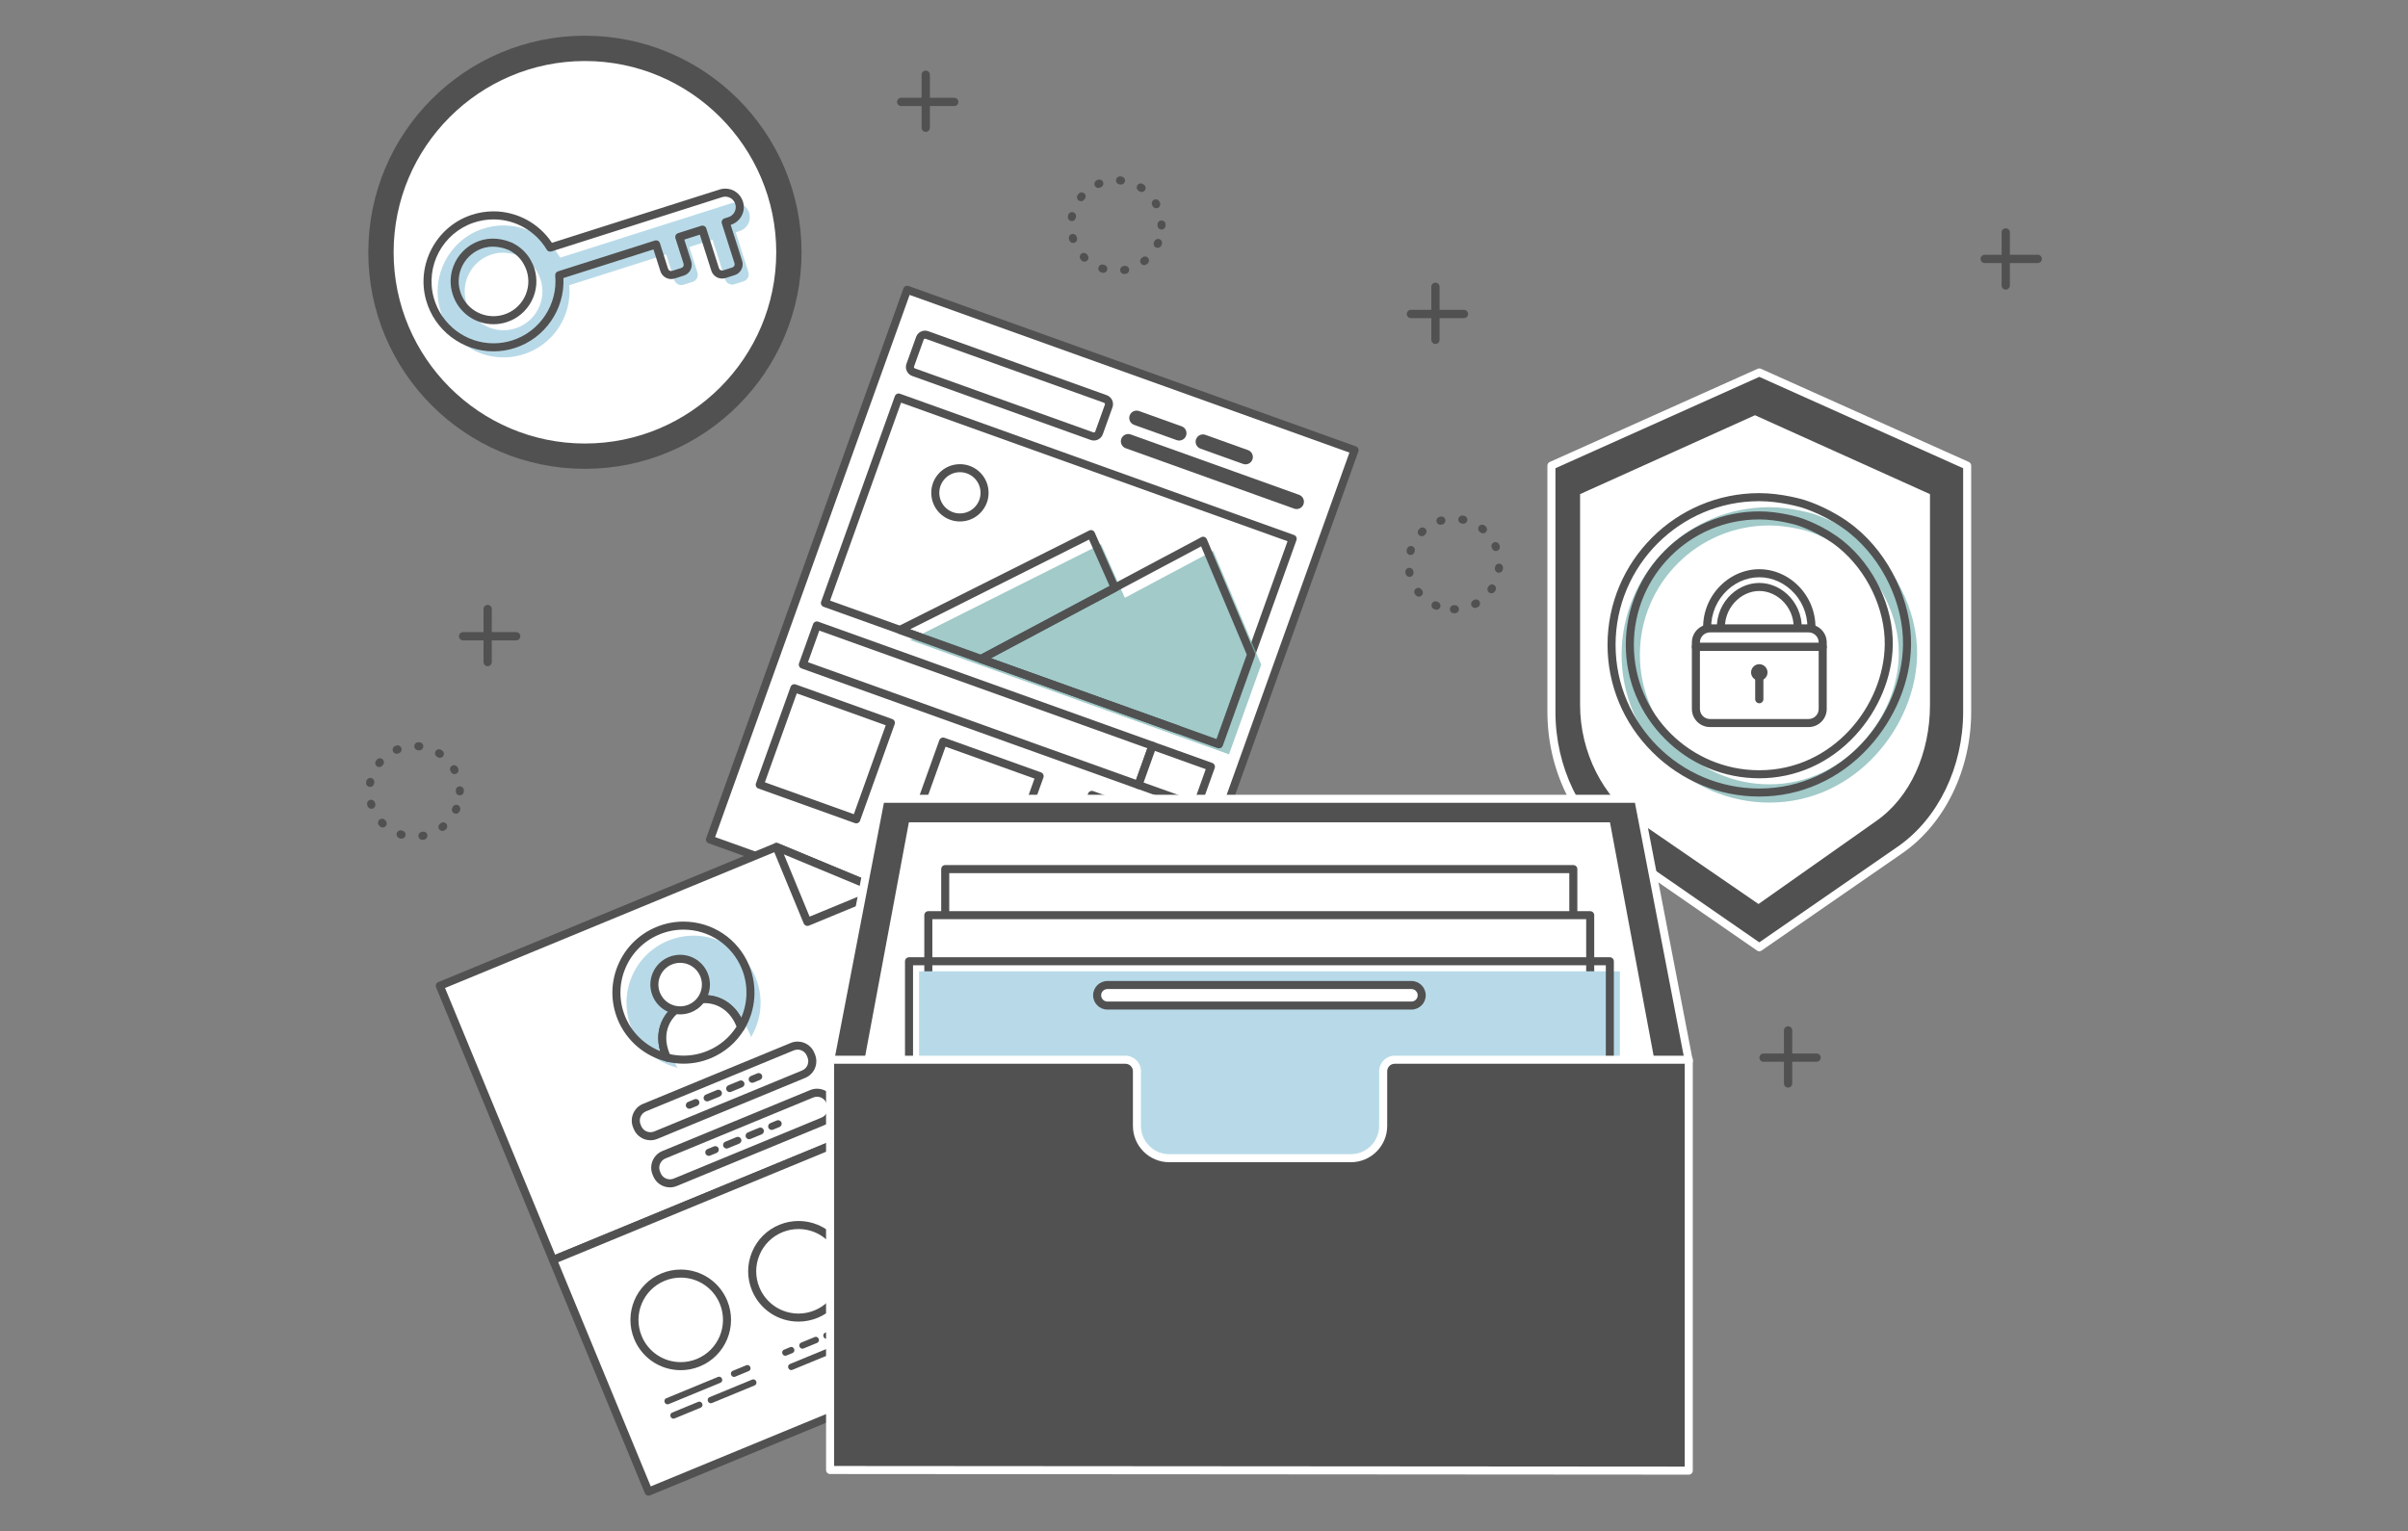 <?xml version="1.0" encoding="utf-8"?>
<!-- Generator: Adobe Illustrator 16.0.0, SVG Export Plug-In . SVG Version: 6.00 Build 0)  -->
<!DOCTYPE svg PUBLIC "-//W3C//DTD SVG 1.1//EN" "http://www.w3.org/Graphics/SVG/1.1/DTD/svg11.dtd">
<svg version="1.1" id="Capa_1" xmlns="http://www.w3.org/2000/svg" xmlns:xlink="http://www.w3.org/1999/xlink" x="0px" y="0px"
	 width="874px" height="556px" viewBox="0 0 874 556" enable-background="new 0 0 874 556" xml:space="preserve">
<rect x="0" y="0" width="874" height="556" fill="#808080" stroke="none"/>
<g>
	<g>
		<g>
			<g>
				<path fill="#515151" d="M638.282,135.348l-75.184,33.707v89.384c0,20.633,9.277,39.72,24.38,50.165l50.804,35.13l0.266,0.183
					l51.068-35.313c15.104-10.444,24.381-29.531,24.381-50.165v-89.384l-75.449-33.826L638.282,135.348z"/>
				<path fill="#FFFFFF" d="M638.548,345.376c-0.291,0-0.58-0.087-0.83-0.259l-51.068-35.313
					c-15.428-10.667-25.01-30.35-25.01-51.365v-89.384c0-0.575,0.336-1.097,0.861-1.332l75.449-33.826
					c0.38-0.17,0.814-0.171,1.194,0l75.45,33.826c0.524,0.235,0.861,0.757,0.861,1.332v89.384c0,21.015-9.583,40.698-25.01,51.365
					l-51.068,35.313C639.128,345.289,638.837,345.376,638.548,345.376z M564.558,170v88.438c0,20.072,9.102,38.833,23.752,48.964
					l50.238,34.738l50.237-34.738c14.651-10.131,23.753-28.893,23.753-48.964V170l-73.99-33.172L564.558,170z"/>
			</g>
			<g>
				<path fill="#FFFFFF" d="M637.83,149.145l-0.7,0.103l-65.63,29.212v77.464c0,17.879,8.873,34.423,21.961,43.474l44.441,30.445
					l0.438,0.159l43.644-30.604c13.089-9.051,20.516-25.595,20.516-43.474v-77.464L637.83,149.145z"/>
				<path fill="#515151" d="M638.562,331.461c-0.306,0-0.609-0.095-0.867-0.284l-0.197-0.146l-44.636-30.433
					c-13.389-9.256-22.361-26.375-22.361-44.674v-77.464c0-0.575,0.994-1.096,1.52-1.332l65.336-29.173l0.251-0.054
					c0.412-0.253,1.003-0.285,1.443-0.088l64.479,29.315c0.525,0.235-0.029,0.756-0.029,1.332v77.464
					c0,18.285-7.396,35.404-20.803,44.675l-43.773,30.604C638.674,331.375,638.851,331.461,638.562,331.461z M573.5,179.404v76.52
					c0,17.356,8.451,33.554,21.061,42.273l43.699,30.025l42.581-30.024c12.632-8.735,19.659-24.933,19.659-42.274v-76.519
					l-63.524-28.646L573.5,179.404z"/>
			</g>
			<g>
				<path opacity="0.7" fill="#7AB4B2" d="M676.049,196.184c-7.908-6.429-16.87-9.301-17.899-9.622c0,0-7.857-2.412-15.955-2.412
					c-29.613,0-53.621,24.007-53.621,53.622c0,29.407,24.201,53.622,53.621,53.622c31.748,0,53.275-28.192,53.625-53.622
					C696.05,220.974,687.044,205.123,676.049,196.184z M642.196,284.763c-25.783,0-46.992-21.221-46.992-46.991
					c0-25.952,21.039-46.992,46.992-46.992c7.094,0,13.98,2.115,13.98,2.115c0.901,0.281,8.756,2.797,15.687,8.432
					c9.636,7.833,17.527,21.724,17.323,36.445C688.882,260.058,670.017,284.763,642.196,284.763z"/>
				<g>
					<g>
						<g>
							<path fill="#FFFFFF" d="M638.55,208.124c-5.215,0-10.291,2.349-13.926,6.445c-3.76,4.236-5.533,9.872-4.864,15.462
								c0.163,1.367,1.401,2.344,2.771,2.18c1.368-0.164,2.345-1.404,2.181-2.772c-0.5-4.176,0.828-8.388,3.642-11.559
								c2.69-3.031,6.405-4.769,10.196-4.769c3.787,0,7.506,1.738,10.195,4.769c2.813,3.171,4.141,7.383,3.641,11.559
								c-0.163,1.368,0.813,2.608,2.181,2.772c0.101,0.012,0.2,0.018,0.298,0.018c1.246,0,2.322-0.931,2.475-2.198
								c0.668-5.59-1.105-11.226-4.865-15.462C648.839,210.473,643.763,208.124,638.55,208.124z"/>
							<path fill="#515151" d="M622.229,233.688c-1.997,0-3.683-1.498-3.92-3.484c-0.717-6.004,1.186-12.056,5.223-16.604
								c3.912-4.408,9.385-6.936,15.018-6.936c5.631,0,11.104,2.528,15.017,6.936c4.036,4.548,5.938,10.6,5.222,16.604
								c-0.238,1.986-1.924,3.483-3.924,3.483c-0.157,0-0.316-0.009-0.473-0.028c-2.163-0.26-3.713-2.23-3.455-4.395
								c0.45-3.76-0.746-7.557-3.283-10.417c-2.413-2.719-5.731-4.278-9.104-4.278c-3.373,0-6.691,1.56-9.104,4.279
								c-2.537,2.858-3.733,6.655-3.284,10.416c0.26,2.164-1.291,4.135-3.456,4.395
								C622.548,233.679,622.388,233.688,622.229,233.688z M638.55,209.583c-4.799,0-9.477,2.17-12.834,5.954
								c-3.482,3.924-5.125,9.144-4.508,14.32c0.068,0.562,0.578,0.975,1.15,0.904c0.566-0.068,0.973-0.584,0.904-1.149
								c-0.549-4.589,0.91-9.219,4-12.701c2.967-3.343,7.08-5.26,11.287-5.26c4.206,0,8.32,1.917,11.287,5.26
								c3.09,3.484,4.547,8.113,3.998,12.701c-0.066,0.565,0.338,1.082,0.904,1.149c0.582,0.066,1.082-0.344,1.15-0.904
								c0.619-5.176-1.023-10.395-4.508-14.32C648.024,211.753,643.347,209.583,638.55,209.583z"/>
						</g>
					</g>
				</g>
				<g>
					<g>
						<path fill="#FFFFFF" d="M656.454,228.146h-35.811c-2.82,0-5.106,2.286-5.106,5.107v1.629h46.024v-1.629
							C661.562,230.432,659.275,228.146,656.454,228.146z"/>
						<path fill="#515151" d="M661.562,236.341h-46.024c-0.806,0-1.46-0.654-1.46-1.459v-1.629c0-3.622,2.945-6.567,6.566-6.567
							h35.811c3.621,0,6.568,2.945,6.568,6.567v1.629C663.022,235.688,662.368,236.341,661.562,236.341z M616.997,233.422h43.105
							v-0.169c0-2.012-1.637-3.648-3.648-3.648h-35.811c-2.012,0-3.646,1.637-3.646,3.648V233.422z"/>
					</g>
					<g>
						<path fill="#FFFFFF" d="M615.537,257.408c0,2.821,2.286,5.107,5.106,5.107h35.811c2.821,0,5.107-2.286,5.107-5.107v-22.526
							h-46.024V257.408z"/>
						<path fill="#515151" d="M656.454,263.975h-35.811c-3.621,0-6.566-2.946-6.566-6.567v-22.526c0-0.806,0.654-1.46,1.46-1.46
							h46.024c0.807,0,1.461,0.654,1.461,1.46v22.526C663.022,261.028,660.075,263.975,656.454,263.975z M616.997,236.341v21.066
							c0,2.011,1.635,3.647,3.646,3.647h35.811c2.012,0,3.648-1.636,3.648-3.647v-21.066H616.997z"/>
					</g>
				</g>
				<g>
					<g>
						<path fill="#515151" d="M638.548,241.149c-1.645,0-2.984,1.339-2.984,2.986c0,1.645,1.34,2.984,2.984,2.984
							c1.646,0,2.986-1.34,2.986-2.984C641.534,242.488,640.194,241.149,638.548,241.149z M638.552,244.135v-0.003V244.135z"/>
					</g>
					<g>
						<path fill="#515151" d="M638.548,242.495c-0.822,0-1.49,0.666-1.49,1.49v9.862c0,0.824,0.668,1.492,1.49,1.492
							c0.825,0,1.491-0.668,1.491-1.492v-9.862C640.039,243.161,639.373,242.495,638.548,242.495z"/>
					</g>
				</g>
				<path fill="#515151" d="M638.546,289.204c-14.617,0-28.424-5.757-38.875-16.211c-10.451-10.452-16.205-24.256-16.205-38.87
					c0-30.372,24.709-55.082,55.08-55.082c8.221,0,16.053,2.376,16.383,2.477c1.691,0.527,10.503,3.472,18.393,9.885
					c12.553,10.206,20.523,26.982,20.308,42.74c-0.183,13.242-5.803,26.843-15.422,37.314
					C667.694,282.901,653.609,289.204,638.546,289.204z M638.546,181.96c-28.762,0-52.162,23.4-52.162,52.163
					s23.4,52.164,52.162,52.164c30.774,0,51.818-26.983,52.164-52.183c0.205-14.9-7.344-30.771-19.23-40.436
					c-7.632-6.205-16.435-9.056-17.413-9.361C653.995,184.285,646.317,181.96,638.546,181.96z"/>
				<path fill="#515151" d="M638.548,282.573c-12.859,0-25.004-5.064-34.197-14.259c-9.192-9.194-14.255-21.337-14.255-34.192
					c0-26.716,21.735-48.452,48.452-48.452c7.229,0,14.119,2.091,14.408,2.18c1.489,0.463,9.242,3.054,16.179,8.694
					c11.044,8.978,18.055,23.736,17.863,37.598c-0.159,11.647-5.103,23.61-13.563,32.82
					C664.188,277.03,651.8,282.573,638.548,282.573z M638.548,188.59c-25.107,0-45.533,20.426-45.533,45.533
					c0,25.106,20.426,45.533,45.533,45.533c26.861,0,45.23-23.555,45.531-45.552c0.18-13.004-6.409-26.857-16.785-35.293
					c-6.66-5.415-14.346-7.905-15.2-8.17C652.032,190.621,645.327,188.59,638.548,188.59z"/>
			</g>
		</g>
		<g>
			<circle fill="#515151" cx="212.305" cy="91.593" r="78.627"/>
			<g>
				<circle fill="#FFFFFF" cx="212.305" cy="91.593" r="70.896"/>
				<path fill="#515151" d="M212.305,163.949c-39.897,0-72.356-32.458-72.356-72.356c0-39.897,32.459-72.356,72.356-72.356
					c39.897,0,72.356,32.459,72.356,72.356C284.661,131.49,252.202,163.949,212.305,163.949z M212.305,22.156
					c-38.287,0-69.437,31.149-69.437,69.437s31.149,69.437,69.437,69.437c38.288,0,69.438-31.149,69.438-69.437
					S250.592,22.156,212.305,22.156z"/>
			</g>
			<path fill="#B8DAE8" d="M267.029,84.338l1.457-0.465c2.771-0.882,4.303-3.843,3.42-6.614c-0.881-2.771-3.843-4.303-6.614-3.421
				l-61.943,19.711c-5.642-9.494-17.343-14.145-28.298-10.42c-11.921,4.055-18.726,16.899-15.368,29.036
				c3.644,13.168,17.451,20.563,30.352,16.458c10.937-3.48,17.624-14.083,16.583-25.063l35.161-11.188l2.951,9.273
				c0.446,1.404,1.947,2.18,3.351,1.733l3.333-1.062c1.404-0.446,2.179-1.946,1.732-3.35l-2.95-9.274l8.416-2.679l4.599,14.454
				c0.448,1.404,1.948,2.179,3.351,1.733l3.333-1.061c1.404-0.447,2.179-1.947,1.733-3.351L267.029,84.338z M187.046,119.235
				c-7.419,2.36-15.348-1.74-17.709-9.16c-0.994-3.125-0.841-6.341,0.222-9.192c0.69-1.852,1.765-3.55,3.16-4.97
				c0.604-0.615,1.267-1.177,1.984-1.678c0.732-0.51,2.019-1.304,3.794-1.87c0,0,0.502-0.159,0.997-0.278
				c5.027-1.201,9.651,1.135,9.651,1.135c1.018,0.516,3.325,1.837,5.183,4.494c0,0,1.244,1.809,1.879,3.809
				C198.568,108.945,194.467,116.874,187.046,119.235z"/>
			<g>
				<path fill="#515151" d="M179.118,127.568c-11.379,0-21.45-7.675-24.491-18.663c-1.724-6.229-0.988-12.843,2.071-18.621
					c3.059-5.777,8.113-10.104,14.234-12.187c2.659-0.904,5.415-1.362,8.193-1.362c8.523,0,16.545,4.351,21.211,11.43L261.2,68.798
					c0.664-0.211,1.35-0.318,2.041-0.318c2.94,0,5.516,1.883,6.407,4.688c0.545,1.711,0.39,3.533-0.435,5.128
					s-2.222,2.774-3.935,3.319l-0.066,0.021l4.157,13.063c0.69,2.168-0.513,4.493-2.681,5.184l-3.333,1.061
					c-0.407,0.129-0.828,0.195-1.251,0.195c-1.804,0-3.384-1.155-3.933-2.875L254.014,85.2l-5.634,1.793l2.508,7.883
					c0.334,1.05,0.239,2.167-0.267,3.147c-0.507,0.979-1.364,1.702-2.415,2.036l-3.333,1.061c-0.407,0.129-0.828,0.195-1.252,0.195
					c-1.805,0-3.385-1.157-3.933-2.877l-2.508-7.882l-32.676,10.397c0.538,11.366-6.74,21.931-17.677,25.411
					C184.32,127.163,181.726,127.568,179.118,127.568z M179.125,79.655c-2.458,0-4.898,0.406-7.253,1.207
					c-11.263,3.831-17.602,15.807-14.432,27.265c2.692,9.728,11.606,16.522,21.678,16.522c2.308,0,4.604-0.358,6.825-1.065
					c10.015-3.186,16.563-13.083,15.572-23.534c-0.064-0.684,0.356-1.321,1.01-1.529l35.162-11.188
					c0.369-0.118,0.769-0.083,1.113,0.095c0.344,0.178,0.603,0.485,0.72,0.854l2.951,9.274c0.16,0.504,0.623,0.843,1.151,0.843
					c0.124,0,0.247-0.02,0.367-0.058l3.333-1.061c0.308-0.098,0.559-0.31,0.707-0.595c0.148-0.287,0.176-0.614,0.078-0.921
					l-2.951-9.274c-0.245-0.769,0.18-1.589,0.948-1.833l8.416-2.678c0.369-0.118,0.769-0.083,1.113,0.094
					c0.344,0.178,0.603,0.485,0.72,0.854l4.6,14.453c0.16,0.504,0.623,0.843,1.151,0.843c0.123,0,0.247-0.02,0.367-0.058
					l3.333-1.061c0.635-0.202,0.986-0.883,0.785-1.517l-4.599-14.452c-0.245-0.769,0.18-1.589,0.947-1.833l1.457-0.465
					c0.97-0.309,1.761-0.976,2.228-1.878c0.467-0.903,0.555-1.934,0.246-2.903c-0.505-1.587-1.962-2.653-3.625-2.653
					c-0.39,0-0.779,0.061-1.156,0.18l-61.943,19.711c-0.646,0.207-1.351-0.062-1.697-0.646
					C194.417,83.866,187.014,79.655,179.125,79.655z"/>
				<path fill="#515151" d="M179.12,117.714c-6.801,0-12.758-4.358-14.823-10.844c-1.065-3.351-0.981-6.858,0.245-10.146
					c0.76-2.039,1.965-3.935,3.486-5.483c0.67-0.683,1.407-1.306,2.19-1.852c1.279-0.891,2.687-1.585,4.186-2.063
					c0.023-0.007,0.561-0.177,1.101-0.307c1.064-0.254,2.187-0.383,3.336-0.383c4.029,0,7.18,1.568,7.312,1.635
					c1.592,0.807,3.875,2.322,5.721,4.959c0.063,0.091,1.381,2.023,2.074,4.203c1.26,3.959,0.903,8.173-1.006,11.864
					c-1.909,3.691-5.142,6.418-9.102,7.679C182.305,117.466,180.717,117.714,179.12,117.714z M178.842,89.556
					c-0.921,0-1.816,0.102-2.658,0.304c-0.434,0.104-0.89,0.248-0.894,0.249c-1.219,0.388-2.364,0.953-3.402,1.676
					c-0.635,0.442-1.233,0.948-1.777,1.503c-1.235,1.258-2.215,2.8-2.833,4.458c-0.996,2.668-1.064,5.519-0.199,8.24
					c1.678,5.269,6.517,8.81,12.042,8.81c1.296,0,2.586-0.202,3.835-0.599c3.217-1.024,5.843-3.239,7.394-6.238
					c1.551-2.999,1.841-6.422,0.817-9.638c-0.563-1.773-1.68-3.409-1.691-3.425c-1.492-2.133-3.347-3.363-4.64-4.019
					C184.814,90.866,182.15,89.556,178.842,89.556z"/>
			</g>
		</g>
		<g>
			<g>
				
					<rect x="288.42" y="128.102" transform="matrix(-0.941 -0.338 0.338 -0.941 648.317 580.983)" fill="#FFFFFF" width="172.506" height="212.04"/>
				<path fill="#515151" d="M420.072,364.497c-0.167,0-0.333-0.029-0.493-0.086L257.2,306.177c-0.759-0.273-1.153-1.109-0.881-1.867
					l71.58-199.594c0.13-0.364,0.401-0.662,0.751-0.827s0.751-0.184,1.116-0.055l162.38,58.235c0.758,0.272,1.152,1.108,0.881,1.868
					l-71.58,199.594c-0.131,0.363-0.4,0.662-0.751,0.827C420.498,364.45,420.286,364.497,420.072,364.497z M259.559,303.921
					L419.19,361.17l70.596-196.845l-159.632-57.25L259.559,303.921z"/>
			</g>
			<g>
				<path fill="#FFFFFF" d="M401.202,144.855l-64.776-23.231c-1.036-0.371-2.174,0.167-2.545,1.201l-3.5,9.761
					c-0.372,1.033,0.167,2.173,1.201,2.544l64.777,23.23c1.033,0.372,2.174-0.167,2.544-1.201l3.501-9.76
					C402.773,146.364,402.235,145.226,401.202,144.855z"/>
				<path fill="#515151" d="M397.03,159.938L397.03,159.938c-0.398,0-0.789-0.068-1.165-0.204l-64.776-23.229
					c-0.868-0.312-1.562-0.942-1.956-1.775c-0.393-0.833-0.438-1.771-0.126-2.638l3.5-9.76c0.49-1.367,1.794-2.285,3.246-2.285
					c0.396,0,0.788,0.068,1.164,0.203l64.777,23.23c1.79,0.643,2.725,2.621,2.083,4.411l-3.501,9.761
					C399.786,159.019,398.481,159.938,397.03,159.938z M335.754,122.966c-0.185,0-0.412,0.109-0.499,0.352l-3.501,9.761
					c-0.064,0.18-0.015,0.331,0.02,0.404c0.035,0.075,0.121,0.208,0.301,0.273l64.775,23.23c0.059,0.021,0.12,0.032,0.18,0.032
					c0.186,0,0.41-0.109,0.498-0.352l3.501-9.761c0.099-0.274-0.046-0.579-0.321-0.678l-64.775-23.23
					C335.875,122.977,335.815,122.966,335.754,122.966z"/>
			</g>
			<g>
				<g>
					
						<rect x="308.331" y="167.65" transform="matrix(-0.941 -0.338 0.338 -0.941 676.066 532.122)" fill="#FFFFFF" width="151.937" height="79.26"/>
					<path fill="#515151" d="M442.43,271.688c-0.167,0-0.333-0.029-0.493-0.085l-143.017-51.291
						c-0.758-0.272-1.153-1.108-0.881-1.867l26.756-74.607c0.13-0.364,0.401-0.662,0.75-0.827c0.351-0.166,0.752-0.185,1.116-0.054
						l143.018,51.291c0.364,0.13,0.662,0.4,0.827,0.75c0.165,0.351,0.185,0.752,0.054,1.116l-26.756,74.607
						c-0.131,0.364-0.4,0.662-0.751,0.827C442.856,271.641,442.644,271.688,442.43,271.688z M301.278,218.057l140.271,50.306
						l25.771-71.859l-140.27-50.306L301.278,218.057z"/>
				</g>
				<polygon opacity="0.7" fill="#7AB4B2" points="457.761,241.305 440.327,199.98 408.267,217.051 399.631,197.568 
					330.281,232.349 431.07,268.496 431.07,268.496 446.079,273.877 				"/>
				<g>
					<circle fill="#FFFFFF" cx="348.412" cy="178.927" r="8.943"/>
					<path fill="#515151" d="M348.401,189.331L348.401,189.331c-5.301,0-9.741-3.978-10.328-9.252
						c-0.308-2.762,0.479-5.478,2.215-7.648c1.735-2.169,4.211-3.534,6.973-3.841c0.386-0.042,0.776-0.064,1.161-0.064
						c5.303,0,9.741,3.978,10.328,9.253c0.309,2.761-0.479,5.478-2.215,7.648c-1.734,2.17-4.211,3.534-6.973,3.841
						C349.179,189.309,348.787,189.331,348.401,189.331z M348.423,171.443c-0.277,0-0.561,0.016-0.838,0.046
						c-1.987,0.221-3.769,1.203-5.017,2.764s-1.813,3.515-1.593,5.501c0.422,3.795,3.614,6.656,7.426,6.656l0,0
						c0.277,0,0.561-0.016,0.84-0.046c1.986-0.221,3.768-1.203,5.016-2.764s1.814-3.515,1.594-5.501
						C355.429,174.305,352.235,171.443,348.423,171.443z"/>
				</g>
				<path fill="#515151" d="M427.421,266.306c-0.163,0-0.329-0.027-0.492-0.085l-100.79-36.147
					c-0.549-0.197-0.929-0.703-0.964-1.286c-0.035-0.583,0.28-1.131,0.803-1.392l69.35-34.781c0.357-0.179,0.772-0.203,1.148-0.07
					c0.375,0.136,0.68,0.418,0.841,0.783l8.636,19.483c0.311,0.7,0.027,1.52-0.648,1.879l-45.645,24.304l68.254,24.478
					c0.76,0.273,1.154,1.108,0.882,1.867C428.581,265.935,428.021,266.306,427.421,266.306z M330.333,228.476l25.615,9.187
					l46.786-24.911l-7.466-16.842L330.333,228.476z"/>
				<path fill="#515151" d="M442.43,271.688c-0.164,0-0.33-0.028-0.493-0.086l-86.365-30.974c-0.545-0.195-0.922-0.692-0.963-1.268
					c-0.043-0.577,0.259-1.123,0.77-1.394l80.615-42.924c0.361-0.193,0.787-0.224,1.173-0.087c0.387,0.137,0.697,0.431,0.856,0.808
					l17.434,41.325c0.143,0.337,0.152,0.716,0.029,1.061l-11.682,32.572C443.59,271.317,443.028,271.688,442.43,271.688z
					 M359.659,238.994l81.89,29.369l10.996-30.663l-16.591-39.329L359.659,238.994z"/>
			</g>
			<g>
				<g>
					<path fill="#515151" d="M428.886,154.783l-15.455-5.542c-1.384-0.498-2.909,0.223-3.404,1.608
						c-0.498,1.383,0.223,2.908,1.607,3.404l15.455,5.542c1.385,0.498,2.908-0.223,3.404-1.607
						C430.989,156.805,430.271,155.279,428.886,154.783z"/>
				</g>
				<g>
					<path fill="#515151" d="M452.974,163.421l-15.456-5.542c-1.383-0.497-2.907,0.223-3.403,1.606
						c-0.497,1.384,0.223,2.91,1.607,3.406l15.453,5.542c1.385,0.497,2.908-0.223,3.406-1.607
						C455.077,165.442,454.356,163.918,452.974,163.421z"/>
				</g>
				<g>
					<path fill="#515151" d="M471.509,179.655l-61.123-21.921c-1.385-0.496-2.91,0.223-3.406,1.607
						c-0.495,1.384,0.224,2.91,1.609,3.405l61.121,21.921c1.385,0.497,2.91-0.224,3.406-1.606
						C473.612,181.676,472.893,180.152,471.509,179.655z"/>
				</g>
			</g>
			<g>
				<g>
					
						<rect x="290.14" y="248.491" transform="matrix(-0.941 -0.338 0.338 -0.941 602.432 616.842)" fill="#FFFFFF" width="129.416" height="15.103"/>
					<path fill="#515151" d="M413.208,286.453c-0.166,0-0.334-0.028-0.492-0.085l-121.819-43.688
						c-0.365-0.131-0.662-0.401-0.827-0.751c-0.166-0.35-0.185-0.751-0.054-1.116l5.099-14.218c0.272-0.759,1.108-1.152,1.867-0.881
						L418.8,269.403c0.758,0.272,1.152,1.108,0.881,1.868l-5.098,14.217c-0.131,0.363-0.4,0.662-0.752,0.826
						C413.634,286.407,413.421,286.453,413.208,286.453z M293.256,240.425l119.071,42.703l4.113-11.469l-119.07-42.703
						L293.256,240.425z"/>
				</g>
				<g>
					
						<rect x="415.096" y="274.135" transform="matrix(-0.941 -0.338 0.338 -0.941 732.597 690.765)" fill="#FFFFFF" width="22.521" height="15.104"/>
					<path fill="#515151" d="M434.407,294.058c-0.166,0-0.333-0.029-0.492-0.086l-21.199-7.604c-0.76-0.272-1.153-1.107-0.881-1.867
						l5.098-14.217c0.131-0.364,0.4-0.662,0.751-0.827c0.351-0.165,0.751-0.184,1.116-0.054l21.199,7.603
						c0.758,0.272,1.152,1.108,0.881,1.867l-5.098,14.218c-0.131,0.364-0.4,0.661-0.752,0.827
						C434.833,294.01,434.622,294.058,434.407,294.058z M415.075,284.113l18.451,6.617l4.113-11.47l-18.451-6.617L415.075,284.113z"
						/>
				</g>
			</g>
			<g>
				
					<rect x="280.94" y="255.065" transform="matrix(-0.941 -0.338 0.338 -0.941 489.12 632.414)" fill="#FFFFFF" width="37.222" height="37.222"/>
				<path fill="#515151" d="M310.788,298.937c-0.167,0-0.334-0.028-0.493-0.086l-35.037-12.564c-0.364-0.131-0.662-0.401-0.826-0.75
					c-0.166-0.352-0.186-0.752-0.055-1.117l12.566-35.035c0.271-0.758,1.107-1.151,1.866-0.881l35.035,12.564
					c0.365,0.13,0.663,0.4,0.828,0.75c0.165,0.35,0.184,0.751,0.053,1.116l-12.564,35.037c-0.131,0.364-0.401,0.662-0.751,0.827
					C311.213,298.89,311.001,298.937,310.788,298.937z M277.618,284.03l32.288,11.58l11.579-32.289l-32.287-11.579L277.618,284.03z"
					/>
			</g>
			<g>
				
					<rect x="334.933" y="274.429" transform="matrix(-0.941 -0.338 0.338 -0.941 587.396 688.232)" fill="#FFFFFF" width="37.219" height="37.221"/>
				<path fill="#515151" d="M364.776,318.3c-0.166,0-0.332-0.028-0.492-0.086l-35.035-12.565c-0.758-0.272-1.153-1.107-0.881-1.867
					l12.565-35.035c0.131-0.364,0.401-0.662,0.751-0.827s0.751-0.184,1.116-0.054l35.035,12.565c0.76,0.272,1.152,1.108,0.881,1.867
					l-12.564,35.035c-0.131,0.364-0.4,0.662-0.752,0.827C365.204,318.253,364.991,318.3,364.776,318.3z M331.608,303.394
					l32.287,11.58l11.58-32.287l-32.287-11.581L331.608,303.394z"/>
			</g>
			<g>
				
					<rect x="388.923" y="293.792" transform="matrix(-0.941 -0.338 0.338 -0.941 685.685 744.039)" fill="#FFFFFF" width="37.22" height="37.22"/>
				<path fill="#515151" d="M418.769,337.662c-0.164,0-0.33-0.027-0.493-0.085l-35.035-12.565c-0.759-0.272-1.153-1.108-0.882-1.867
					l12.566-35.034c0.271-0.76,1.107-1.152,1.866-0.882l35.035,12.564c0.759,0.272,1.153,1.108,0.882,1.866l-12.565,35.036
					C419.929,337.291,419.368,337.662,418.769,337.662z M385.6,322.757l32.288,11.578l11.58-32.287l-32.289-11.579L385.6,322.757z"
					/>
			</g>
		</g>
		<g>
			<g>
				<g>
					<polygon fill="#FFFFFF" points="281.827,307.502 159.627,357.923 200.708,457.485 350.118,395.838 320.264,323.484 					"/>
					<path fill="#515151" d="M200.708,458.946c-0.573,0-1.117-0.34-1.35-0.903l-41.082-99.563c-0.147-0.358-0.147-0.76,0.002-1.117
						c0.148-0.357,0.433-0.641,0.791-0.789l122.201-50.421c0.357-0.147,0.76-0.147,1.117,0.001l38.437,15.983
						c0.358,0.149,0.641,0.433,0.789,0.792l29.854,72.354c0.146,0.357,0.146,0.759-0.002,1.117c-0.147,0.356-0.433,0.641-0.79,0.788
						l-149.411,61.647C201.083,458.91,200.894,458.946,200.708,458.946z M161.533,358.716l39.968,96.863l146.712-60.533
						l-29.068-70.445l-37.32-15.52L161.533,358.716z"/>
				</g>
				<g>
					<polygon fill="#FFFFFF" points="293.054,334.712 320.264,323.484 281.827,307.502 					"/>
					<path fill="#515151" d="M293.055,336.172c-0.574,0-1.118-0.341-1.35-0.903l-11.228-27.211c-0.225-0.545-0.1-1.172,0.318-1.59
						c0.419-0.416,1.047-0.539,1.592-0.314l38.437,15.983c0.545,0.227,0.9,0.759,0.899,1.351c-0.001,0.59-0.357,1.121-0.903,1.347
						l-27.21,11.228C293.43,336.136,293.24,336.172,293.055,336.172z M284.52,310.202l9.326,22.604l22.604-9.326L284.52,310.202z"/>
				</g>
			</g>
			<g>
				<g>
					<g>
						<g>
							<path fill="#FFFFFF" d="M301.262,399.888c-1.071-2.6-4.048-3.838-6.647-2.765l-53.647,22.136
								c-2.599,1.072-3.836,4.048-2.764,6.647l0.241,0.582c1.073,2.601,4.049,3.837,6.648,2.767l53.647-22.137
								c2.598-1.072,3.836-4.049,2.764-6.648L301.262,399.888z"/>
							<path fill="#515151" d="M243.153,431.099L243.153,431.099c-2.664,0-5.042-1.591-6.058-4.053l-0.24-0.584
								c-1.377-3.338,0.217-7.175,3.556-8.553l53.648-22.136c0.798-0.329,1.638-0.496,2.497-0.496c2.664,0,5.041,1.591,6.057,4.054
								l0.24,0.58c0.668,1.619,0.665,3.4-0.006,5.016c-0.672,1.615-1.933,2.873-3.55,3.54l-53.647,22.137
								C244.851,430.933,244.011,431.099,243.153,431.099z M296.556,398.196c-0.475,0-0.941,0.093-1.384,0.275l-53.646,22.137
								c-1.851,0.764-2.735,2.891-1.971,4.74l0.241,0.584c0.563,1.365,1.882,2.248,3.359,2.248l0,0c0.474,0,0.939-0.094,1.383-0.275
								l53.647-22.137c0.896-0.369,1.595-1.066,1.968-1.963c0.372-0.895,0.373-1.883,0.003-2.779l-0.24-0.58
								C299.35,399.078,298.032,398.196,296.556,398.196z"/>
						</g>
						<g>
							<path fill="#FFFFFF" d="M294.204,382.78c-1.072-2.599-4.048-3.837-6.647-2.764l-53.647,22.135
								c-2.599,1.073-3.836,4.048-2.765,6.646l0.241,0.585c1.072,2.599,4.048,3.836,6.648,2.763l53.647-22.135
								c2.599-1.071,3.837-4.048,2.765-6.646L294.204,382.78z"/>
							<path fill="#515151" d="M236.094,413.993c-2.664,0-5.041-1.592-6.057-4.055l-0.241-0.584
								c-1.376-3.338,0.22-7.174,3.557-8.553L287,378.667c0.798-0.33,1.638-0.496,2.496-0.496c2.664,0,5.042,1.59,6.058,4.052
								l0.24,0.584c0.668,1.618,0.665,3.398-0.006,5.015c-0.672,1.615-1.933,2.872-3.551,3.539l-53.646,22.135
								C237.792,413.825,236.952,413.993,236.094,413.993z M289.496,381.089c-0.473,0-0.939,0.094-1.382,0.276l-53.647,22.136
								c-1.85,0.764-2.735,2.891-1.972,4.74l0.241,0.585c0.563,1.365,1.881,2.247,3.358,2.247c0.474,0,0.94-0.092,1.384-0.275
								l53.646-22.136c0.898-0.37,1.597-1.067,1.969-1.962c0.373-0.896,0.374-1.883,0.003-2.78l-0.24-0.583
								C292.292,381.972,290.974,381.089,289.496,381.089z"/>
						</g>
						<g>
							<g>
								<path fill="#515151" d="M252.082,399.117l-2.368,0.976c-0.653,0.27-0.964,1.02-0.695,1.674
									c0.27,0.652,1.018,0.964,1.671,0.695l2.368-0.978c0.654-0.271,0.965-1.019,0.695-1.673
									C253.484,399.159,252.734,398.847,252.082,399.117z"/>
							</g>
							<g>
								<path fill="#515151" d="M260.262,395.741l-4.09,1.688c-0.654,0.271-0.965,1.019-0.696,1.673
									c0.27,0.653,1.018,0.965,1.672,0.694l4.089-1.687c0.654-0.271,0.965-1.019,0.696-1.673
									C261.665,395.784,260.916,395.472,260.262,395.741z"/>
								<path fill="#515151" d="M268.442,392.366l-4.089,1.688c-0.654,0.27-0.965,1.019-0.695,1.672s1.018,0.965,1.672,0.696
									l4.09-1.688c0.653-0.27,0.965-1.018,0.695-1.672C269.845,392.407,269.096,392.097,268.442,392.366z"/>
							</g>
							<g>
								<path fill="#515151" d="M274.9,389.702l-2.367,0.977c-0.654,0.27-0.965,1.018-0.695,1.672s1.019,0.965,1.672,0.695
									l2.367-0.978c0.654-0.269,0.965-1.019,0.695-1.672C276.301,389.743,275.554,389.433,274.9,389.702z"/>
							</g>
						</g>
						<g>
							<g>
								<path fill="#515151" d="M259.14,416.224l-2.367,0.977c-0.654,0.271-0.966,1.02-0.696,1.672
									c0.27,0.654,1.018,0.966,1.672,0.695l2.367-0.977c0.654-0.269,0.966-1.018,0.695-1.672
									C260.542,416.265,259.794,415.954,259.14,416.224z"/>
							</g>
							<g>
								<path fill="#515151" d="M267.321,412.849l-4.09,1.688c-0.653,0.27-0.965,1.018-0.695,1.672
									c0.27,0.653,1.018,0.965,1.672,0.695l4.09-1.688c0.653-0.27,0.965-1.019,0.695-1.672
									C268.723,412.89,267.974,412.579,267.321,412.849z"/>
								<path fill="#515151" d="M275.501,409.474l-4.09,1.687c-0.654,0.271-0.965,1.019-0.695,1.673
									c0.27,0.652,1.018,0.965,1.672,0.694l4.09-1.687c0.654-0.271,0.965-1.02,0.695-1.672
									C276.902,409.515,276.155,409.203,275.501,409.474z"/>
							</g>
							<g>
								<path fill="#515151" d="M281.958,406.809l-2.366,0.978c-0.654,0.269-0.966,1.018-0.697,1.671
									c0.27,0.653,1.02,0.965,1.674,0.695l2.366-0.977c0.654-0.27,0.965-1.02,0.696-1.672
									C283.361,406.851,282.613,406.539,281.958,406.809z"/>
							</g>
						</g>
					</g>
					<g>
						<g>
							<g>
								<path fill="#FFFFFF" d="M238.793,337.911c-12.42,5.125-18.335,19.349-13.209,31.77c3.089,7.484,9.483,12.602,16.794,14.368
									c-0.321-0.308-0.572-0.669-0.744-1.085c-3.277-7.941-0.006-15.658,7.936-18.936c7.942-3.276,15.702-0.111,18.979,7.83
									c0.169,0.361,0.287,0.732,0.354,1.109c3.843-6.379,4.718-14.434,1.659-21.846
									C265.438,338.702,251.214,332.786,238.793,337.911z"/>
								<path fill="#B8DAE8" d="M242.443,341.561c-12.421,5.124-18.335,19.349-13.21,31.77c3.089,7.484,9.483,12.602,16.794,14.368
									c-0.321-0.308-0.571-0.669-0.743-1.084c-3.277-7.943-0.007-15.659,7.936-18.937s15.702-0.112,18.979,7.829
									c0.169,0.362,0.287,0.732,0.354,1.109c3.842-6.379,4.718-14.433,1.66-21.846
									C269.086,342.351,254.864,336.437,242.443,341.561z"/>
								<path fill="#515151" d="M242.378,385.509c-0.114,0-0.229-0.014-0.343-0.041c-8.009-1.936-14.664-7.629-17.801-15.23
									c-2.628-6.367-2.618-13.377,0.026-19.738c2.645-6.359,7.608-11.31,13.976-13.937c3.146-1.298,6.452-1.956,9.827-1.956
									c10.486,0,19.848,6.264,23.849,15.958c3.103,7.521,2.445,16.177-1.758,23.156c-0.313,0.521-0.918,0.794-1.515,0.683
									c-0.598-0.11-1.065-0.579-1.172-1.178c-0.045-0.254-0.126-0.506-0.24-0.749c-0.009-0.02-0.019-0.04-0.027-0.062
									c-2.121-5.138-6.41-8.206-11.473-8.206c-1.837,0-3.721,0.394-5.6,1.168c-7.243,2.989-10.113,9.833-7.143,17.031
									c0.081,0.196,0.193,0.368,0.341,0.524c0.318,0.268,0.52,0.668,0.52,1.116c0,0.8-0.642,1.448-1.438,1.46
									C242.397,385.509,242.388,385.509,242.378,385.509z M248.064,337.525c-2.991,0-5.923,0.584-8.714,1.735
									c-5.646,2.33-10.048,6.719-12.394,12.359c-2.345,5.641-2.354,11.857-0.023,17.504c2.366,5.732,6.988,10.242,12.688,12.519
									c-2.367-8.009,1.307-15.626,9.393-18.964c2.234-0.922,4.494-1.389,6.714-1.389c5.661,0,10.519,3.033,13.319,8.214
									c2.434-5.633,2.529-12.101,0.167-17.825C265.666,343.081,257.364,337.525,248.064,337.525z"/>
								<g>
									<path fill="#FFFFFF" d="M249.57,364.028c-7.942,3.277-11.212,10.994-7.936,18.936c0.172,0.416,0.422,0.777,0.744,1.085
										c4.82,1.165,10.039,0.878,14.974-1.159c5.008-2.065,8.956-5.612,11.551-9.922c-0.067-0.377-0.185-0.748-0.354-1.109
										C265.272,363.917,257.512,360.752,249.57,364.028z"/>
									<path fill="#515151" d="M248.098,386.192C248.098,386.192,248.098,386.192,248.098,386.192
										c-2.036,0-4.076-0.244-6.063-0.725c-0.251-0.061-0.481-0.187-0.667-0.365c-0.471-0.451-0.835-0.984-1.082-1.58
										c-3.579-8.676,0.01-17.245,8.728-20.844c2.234-0.922,4.494-1.389,6.714-1.389c6.276,0,11.568,3.73,14.159,9.982
										c0.213,0.462,0.366,0.945,0.454,1.438c0.062,0.348-0.004,0.707-0.187,1.011c-2.866,4.759-7.1,8.396-12.245,10.519
										C254.771,385.535,251.47,386.192,248.098,386.192z M243.162,382.733c1.623,0.357,3.281,0.539,4.936,0.539
										c2.987,0,5.914-0.582,8.698-1.73c4.374-1.805,8.006-4.845,10.537-8.811c-0.031-0.086-0.066-0.171-0.105-0.255
										c-0.009-0.02-0.019-0.04-0.027-0.062c-2.121-5.138-6.41-8.206-11.473-8.206c-1.837,0-3.721,0.394-5.6,1.168
										c-7.243,2.989-10.113,9.833-7.143,17.031C243.032,382.524,243.091,382.632,243.162,382.733z"/>
								</g>
							</g>
							<g>
								<circle fill="#FFFFFF" cx="246.865" cy="357.472" r="9.354"/>
								<path fill="#515151" d="M246.869,368.289C246.869,368.289,246.869,368.289,246.869,368.289
									c-4.397-0.001-8.323-2.627-10-6.691c-1.102-2.671-1.098-5.609,0.011-8.277c1.109-2.667,3.191-4.743,5.861-5.843
									c1.318-0.545,2.705-0.821,4.121-0.821c4.397,0,8.322,2.627,10,6.692c2.274,5.512-0.36,11.846-5.872,14.12
									C249.671,368.013,248.285,368.289,246.869,368.289z M246.862,349.575c-1.032,0-2.044,0.202-3.007,0.6
									c-1.95,0.805-3.469,2.32-4.279,4.267c-0.81,1.947-0.813,4.093-0.008,6.042c1.224,2.969,4.09,4.886,7.301,4.887c0,0,0,0,0,0
									c1.031,0,2.043-0.202,3.008-0.6c4.023-1.661,5.946-6.285,4.286-10.309C252.938,351.493,250.072,349.575,246.862,349.575z"/>
							</g>
						</g>
					</g>
				</g>
			</g>
			<g>
				
					<rect x="247.279" y="387.892" transform="matrix(-0.381 -0.924 0.924 -0.381 -28.849 918.107)" fill="#FFFFFF" width="90.964" height="161.628"/>
				<path fill="#515151" d="M235.404,543.034c-0.19,0-0.381-0.038-0.561-0.112c-0.357-0.148-0.641-0.434-0.789-0.792l-34.696-84.087
					c-0.307-0.745,0.047-1.599,0.793-1.906l149.41-61.648c0.358-0.147,0.76-0.146,1.117,0.002c0.357,0.149,0.641,0.433,0.789,0.792
					l34.695,84.087c0.307,0.745-0.047,1.599-0.792,1.905L235.96,542.923C235.782,542.997,235.593,543.034,235.404,543.034z
					 M202.614,458.278l33.582,81.39l146.712-60.535l-33.583-81.39L202.614,458.278z"/>
			</g>
			<g>
				<g>
					<circle fill="#FFFFFF" cx="247.078" cy="479.209" r="16.802"/>
					<path fill="#515151" d="M247.085,497.475c0,0-0.001,0-0.002,0c-7.426-0.001-14.055-4.437-16.887-11.3
						c-3.841-9.309,0.607-20.005,9.915-23.846c2.228-0.919,4.569-1.385,6.959-1.385c7.426,0,14.055,4.435,16.888,11.3
						c3.84,9.308-0.608,20.005-9.915,23.846C251.816,497.009,249.475,497.475,247.085,497.475z M247.071,463.863
						c-2.006,0-3.973,0.392-5.846,1.164c-7.819,3.228-11.556,12.214-8.329,20.034c2.379,5.768,7.948,9.493,14.188,9.494
						c0,0,0.001,0,0.001,0c2.005,0,3.972-0.391,5.844-1.164c7.819-3.227,11.557-12.214,8.33-20.035
						C258.88,467.59,253.31,463.863,247.071,463.863z"/>
				</g>
				<g>
					<circle fill="#FFFFFF" cx="289.818" cy="461.574" r="16.801"/>
					<path fill="#515151" d="M289.826,479.839c0,0,0,0-0.001,0c-7.425,0-14.054-4.436-16.887-11.3
						c-1.861-4.509-1.854-9.473,0.019-13.977c1.873-4.503,5.388-8.009,9.896-9.868c2.227-0.92,4.568-1.386,6.958-1.386
						c7.426,0,14.054,4.436,16.886,11.3c1.861,4.51,1.854,9.473-0.019,13.977c-1.873,4.505-5.387,8.01-9.897,9.869
						C294.556,479.374,292.216,479.839,289.826,479.839z M289.812,446.228c-2.006,0-3.973,0.393-5.845,1.164
						c-3.789,1.563-6.741,4.508-8.315,8.292c-1.573,3.784-1.579,7.954-0.017,11.742c2.381,5.767,7.951,9.493,14.19,9.494h0
						c2.005,0,3.971-0.392,5.844-1.164c3.788-1.563,6.741-4.507,8.315-8.292c1.573-3.783,1.579-7.953,0.015-11.742
						C301.621,449.954,296.051,446.228,289.812,446.228z"/>
				</g>
				<g>
					<circle fill="#FFFFFF" cx="332.559" cy="443.938" r="16.801"/>
					<path fill="#515151" d="M332.567,462.204c-0.001,0-0.001,0-0.001,0c-7.426-0.001-14.054-4.437-16.886-11.301
						c-1.86-4.508-1.854-9.473,0.019-13.977s5.388-8.008,9.896-9.869c2.228-0.918,4.569-1.385,6.96-1.385
						c7.426,0,14.054,4.436,16.887,11.301c1.859,4.509,1.853,9.473-0.02,13.977c-1.873,4.504-5.388,8.008-9.896,9.869
						C337.297,461.737,334.956,462.204,332.567,462.204z M332.553,428.593c-2.007,0-3.973,0.392-5.846,1.164
						c-3.788,1.563-6.741,4.508-8.314,8.291c-1.573,3.785-1.579,7.953-0.016,11.742c2.379,5.768,7.948,9.494,14.188,9.494
						c0,0,0.001,0,0.001,0c2.006,0,3.972-0.391,5.845-1.164c3.788-1.563,6.74-4.507,8.314-8.291
						c1.573-3.783,1.579-7.955,0.016-11.742C344.36,432.319,338.792,428.593,332.553,428.593z"/>
				</g>
				<g>
					<g>
						<path fill="#515151" d="M262.022,500.507c-0.229-0.553-0.861-0.815-1.415-0.588l-18.79,7.754
							c-0.552,0.229-0.815,0.861-0.587,1.412l0.05,0.126c0.229,0.552,0.861,0.814,1.415,0.587l18.79-7.752
							c0.552-0.229,0.815-0.861,0.587-1.414L262.022,500.507z"/>
						<path fill="#515151" d="M272.292,496.269c-0.227-0.552-0.859-0.815-1.413-0.587l-4.934,2.036
							c-0.553,0.228-0.817,0.861-0.588,1.414l0.051,0.123c0.228,0.553,0.861,0.816,1.414,0.588l4.936-2.035
							c0.552-0.229,0.815-0.861,0.586-1.414L272.292,496.269z"/>
					</g>
					<g>
						<path fill="#515151" d="M254.844,509.557c-0.228-0.554-0.861-0.815-1.414-0.589l-9.467,3.906
							c-0.552,0.229-0.815,0.862-0.587,1.414l0.05,0.125c0.229,0.552,0.861,0.814,1.415,0.586l9.467-3.905
							c0.553-0.229,0.815-0.861,0.587-1.414L254.844,509.557z"/>
						<path fill="#515151" d="M274.439,501.47c-0.229-0.551-0.861-0.814-1.415-0.586l-15.501,6.396
							c-0.552,0.228-0.815,0.859-0.587,1.412l0.052,0.124c0.228,0.554,0.861,0.817,1.413,0.589l15.501-6.396
							c0.552-0.229,0.815-0.86,0.587-1.412L274.439,501.47z"/>
					</g>
				</g>
				<g>
					<g>
						<path fill="#515151" d="M288.198,489.707c-0.227-0.553-0.86-0.816-1.414-0.589l-2.226,0.919
							c-0.553,0.229-0.816,0.86-0.587,1.415l0.051,0.123c0.228,0.553,0.861,0.815,1.413,0.587l2.228-0.919
							c0.552-0.227,0.814-0.859,0.586-1.412L288.198,489.707z"/>
						<path fill="#515151" d="M315.033,478.634c-0.228-0.553-0.861-0.815-1.413-0.588l-14.138,5.834
							c-0.553,0.228-0.815,0.86-0.587,1.413l0.05,0.124c0.227,0.552,0.861,0.815,1.414,0.587l14.137-5.833
							c0.552-0.227,0.816-0.859,0.588-1.413L315.033,478.634z"/>
						<path fill="#515151" d="M297.12,486.024c-0.229-0.553-0.86-0.815-1.413-0.586l-4.936,2.035
							c-0.552,0.229-0.815,0.861-0.587,1.415l0.05,0.123c0.228,0.553,0.861,0.815,1.415,0.587l4.934-2.035
							c0.553-0.229,0.816-0.861,0.589-1.414L297.12,486.024z"/>
					</g>
					<g>
						<path fill="#515151" d="M317.179,483.837c-0.229-0.554-0.86-0.817-1.413-0.59l-29.061,11.992
							c-0.554,0.227-0.817,0.86-0.589,1.414l0.052,0.123c0.229,0.553,0.86,0.816,1.413,0.589l29.061-11.991
							c0.554-0.229,0.816-0.861,0.589-1.414L317.179,483.837z"/>
					</g>
				</g>
				<g>
					<g>
						<path fill="#515151" d="M340.141,468.275c-0.228-0.554-0.86-0.817-1.414-0.589l-11.428,4.716
							c-0.553,0.228-0.815,0.859-0.588,1.413l0.052,0.124c0.228,0.553,0.861,0.815,1.413,0.588l11.429-4.715
							c0.554-0.229,0.816-0.861,0.588-1.414L340.141,468.275z"/>
						<path fill="#515151" d="M357.774,460.999c-0.229-0.553-0.861-0.816-1.414-0.588l-14.137,5.833
							c-0.552,0.228-0.815,0.86-0.586,1.414l0.049,0.123c0.229,0.553,0.861,0.816,1.414,0.589l14.138-5.834
							c0.552-0.229,0.814-0.86,0.587-1.413L357.774,460.999z"/>
					</g>
					<g>
						<path fill="#515151" d="M332.964,477.323c-0.228-0.553-0.861-0.816-1.414-0.588l-2.105,0.868
							c-0.552,0.229-0.815,0.861-0.587,1.414l0.05,0.124c0.229,0.553,0.862,0.815,1.415,0.588l2.105-0.868
							c0.553-0.229,0.816-0.861,0.588-1.413L332.964,477.323z"/>
						<path fill="#515151" d="M359.921,466.2c-0.229-0.553-0.861-0.815-1.414-0.588l-22.863,9.434
							c-0.553,0.229-0.816,0.861-0.588,1.414l0.051,0.124c0.229,0.553,0.861,0.815,1.414,0.589l22.863-9.435
							c0.553-0.228,0.816-0.86,0.588-1.413L359.921,466.2z"/>
					</g>
				</g>
			</g>
		</g>
		<g>
			<g>
				<polygon fill="#515151" points="319.62,290.016 301.286,385.159 612.95,385.159 594.616,290.016 				"/>
				<path fill="#FFFFFF" d="M612.95,386.618H301.286c-0.436,0-0.849-0.194-1.125-0.529c-0.277-0.336-0.391-0.779-0.308-1.206
					l18.334-95.144c0.132-0.687,0.733-1.184,1.433-1.184h274.996c0.701,0,1.302,0.497,1.434,1.184l18.333,95.144
					c0.083,0.427-0.03,0.87-0.308,1.206C613.798,386.424,613.386,386.618,612.95,386.618z M303.054,383.7h308.129l-17.771-92.225
					H320.825L303.054,383.7z"/>
			</g>
			<g>
				<g>
					<polygon fill="#FFFFFF" points="328.671,297.11 311.546,388.735 602.689,388.735 585.564,297.11 					"/>
					<path fill="#515151" d="M602.689,390.194H311.546c-0.434,0-0.845-0.192-1.123-0.526s-0.392-0.774-0.312-1.2l17.125-91.625
						c0.129-0.69,0.732-1.191,1.435-1.191h256.893c0.702,0,1.306,0.501,1.435,1.191l17.125,91.625c0.08,0.426-0.033,0.866-0.311,1.2
						C603.535,390.002,603.124,390.194,602.689,390.194z M313.304,387.275h287.628l-16.58-88.706H329.884L313.304,387.275z"/>
				</g>
				<g>
					<rect x="343.07" y="315.548" fill="#FFFFFF" width="227.978" height="37.402"/>
					<path fill="#515151" d="M571.048,354.409H343.07c-0.806,0-1.459-0.653-1.459-1.459v-37.402c0-0.807,0.654-1.461,1.459-1.461
						h227.978c0.806,0,1.46,0.654,1.46,1.461v37.402C572.508,353.756,571.854,354.409,571.048,354.409z M344.53,351.49h225.058
						v-34.483H344.53V351.49z"/>
				</g>
				<g>
					<rect x="336.943" y="332.279" fill="#FFFFFF" width="240.231" height="31.606"/>
					<path fill="#515151" d="M577.175,365.345H336.943c-0.807,0-1.459-0.654-1.459-1.459v-31.606c0-0.806,0.653-1.46,1.459-1.46
						h240.231c0.807,0,1.46,0.654,1.46,1.46v31.606C578.635,364.69,577.981,365.345,577.175,365.345z M338.402,362.425h237.313
						v-28.686H338.402V362.425z"/>
				</g>
				<polygon fill="#B8DAE8" points="333.585,464.88 587.95,464.019 587.95,352.663 333.585,352.663 				"/>
				<path fill="#515151" d="M329.936,462.69c-0.386,0-0.756-0.153-1.03-0.426c-0.274-0.274-0.429-0.646-0.429-1.034V349.013
					c0-0.806,0.653-1.459,1.459-1.459h254.366c0.806,0,1.459,0.653,1.459,1.459V460.37c0,0.805-0.65,1.456-1.455,1.459
					l-254.365,0.861C329.938,462.69,329.937,462.69,329.936,462.69z M331.395,350.473v109.294l251.447-0.852V350.473H331.395z"/>
			</g>
			<g>
				<g>
					<path fill="#515151" d="M502.034,388.948v19.845c0,6.471-5.246,11.716-11.715,11.716h-65.943
						c-6.471,0-11.717-5.245-11.717-11.716v-19.845c0-2.313-1.875-4.189-4.188-4.189H301.286v148.957l311.665,0.225V384.759H506.224
						C503.909,384.759,502.034,386.636,502.034,388.948z"/>
					<path fill="#FFFFFF" d="M612.95,535.401c0,0,0,0-0.002,0l-311.664-0.227c-0.806,0-1.458-0.653-1.458-1.459V384.759
						c0-0.807,0.654-1.46,1.46-1.46h107.186c3.113,0,5.648,2.534,5.648,5.649v19.845c0,5.654,4.601,10.257,10.256,10.257h65.943
						c5.654,0,10.255-4.603,10.255-10.257v-19.845c0-3.115,2.534-5.649,5.649-5.649H612.95c0.806,0,1.459,0.653,1.459,1.46V533.94
						c0,0.389-0.154,0.76-0.428,1.033S613.337,535.401,612.95,535.401z M302.746,532.258l308.745,0.222V386.218H506.224
						c-1.506,0-2.729,1.225-2.729,2.73v19.845c0,7.265-5.911,13.175-13.175,13.175h-65.943c-7.266,0-13.176-5.91-13.176-13.175
						v-19.845c0-1.506-1.225-2.73-2.729-2.73H302.746V532.258z"/>
				</g>
			</g>
			<g>
				<g>
					<path fill="#FFFFFF" d="M512.296,357.634H401.94c-2.06,0-3.729,1.67-3.729,3.729c0,2.058,1.669,3.728,3.729,3.728h110.355
						c2.059,0,3.727-1.67,3.727-3.728C516.022,359.304,514.354,357.634,512.296,357.634z"/>
					<path fill="#515151" d="M512.296,366.55H401.94c-2.861,0-5.188-2.327-5.188-5.187c0-2.86,2.326-5.188,5.188-5.188h110.355
						c2.86,0,5.188,2.328,5.188,5.188C517.483,364.223,515.156,366.55,512.296,366.55z M401.94,359.095
						c-1.25,0-2.269,1.018-2.269,2.269c0,1.25,1.019,2.268,2.269,2.268h110.355c1.25,0,2.268-1.018,2.268-2.268
						c0-1.251-1.018-2.269-2.268-2.269H401.94z"/>
				</g>
			</g>
		</g>
	</g>
	<g>
		<path fill="#515151" d="M153.326,304.938c-0.695,0-1.312-0.499-1.436-1.207c-0.139-0.795,0.392-1.551,1.186-1.69
			c0.109-0.019,0.219-0.04,0.328-0.062c0.792-0.152,1.559,0.358,1.714,1.15c0.156,0.79-0.358,1.559-1.149,1.714
			c-0.13,0.025-0.26,0.05-0.389,0.073C153.495,304.931,153.41,304.938,153.326,304.938z M145.75,304.498
			c-0.139,0-0.279-0.021-0.419-0.063c-0.127-0.038-0.254-0.077-0.38-0.118c-0.767-0.248-1.187-1.071-0.938-1.839
			c0.249-0.767,1.071-1.187,1.839-0.938c0.104,0.033,0.21,0.067,0.316,0.099c0.772,0.23,1.211,1.044,0.979,1.816
			C146.958,304.089,146.378,304.498,145.75,304.498z M160.586,301.702c-0.433,0-0.862-0.191-1.149-0.559
			c-0.498-0.635-0.387-1.553,0.248-2.049c0.088-0.069,0.175-0.14,0.261-0.209c0.625-0.511,1.544-0.419,2.054,0.204
			c0.511,0.624,0.418,1.544-0.206,2.054c-0.102,0.084-0.205,0.166-0.308,0.248C161.218,301.601,160.901,301.702,160.586,301.702z
			 M138.919,300.437c-0.371,0-0.742-0.141-1.026-0.422c-0.094-0.094-0.187-0.188-0.278-0.282c-0.562-0.579-0.546-1.504,0.034-2.063
			c0.58-0.562,1.503-0.546,2.064,0.033c0.077,0.08,0.155,0.159,0.234,0.237c0.573,0.567,0.577,1.491,0.011,2.063
			C139.672,300.292,139.296,300.437,138.919,300.437z M165.476,295.44c-0.198,0-0.399-0.041-0.592-0.127
			c-0.736-0.328-1.068-1.19-0.74-1.927c0.044-0.1,0.088-0.2,0.13-0.303c0.311-0.743,1.166-1.095,1.909-0.785
			c0.744,0.312,1.095,1.167,0.785,1.909c-0.052,0.123-0.104,0.245-0.158,0.366C166.569,295.118,166.036,295.44,165.476,295.44z
			 M134.789,293.649c-0.622,0-1.198-0.4-1.394-1.025c-0.039-0.128-0.077-0.256-0.114-0.385c-0.222-0.774,0.227-1.582,1.002-1.804
			c0.775-0.222,1.583,0.228,1.804,1.003c0.03,0.105,0.062,0.211,0.095,0.315c0.24,0.769-0.189,1.588-0.958,1.829
			C135.079,293.627,134.932,293.649,134.789,293.649z M166.89,288.767c-0.806,0-1.459-0.653-1.459-1.459
			c0-0.111-0.001-0.214-0.003-0.325c-0.018-0.805,0.621-1.482,1.427-1.482c0.011,0,0.022,0,0.033,0c0.791,0,1.441,0.623,1.458,1.42
			c0.003,0.131,0.005,0.258,0.005,0.392C168.35,288.116,167.696,288.767,166.89,288.767z M134.335,285.716
			c-0.089,0-0.18-0.009-0.271-0.025c-0.793-0.148-1.314-0.912-1.166-1.704c0.024-0.132,0.051-0.262,0.078-0.391
			c0.167-0.789,0.942-1.294,1.73-1.126s1.292,0.941,1.126,1.729c-0.023,0.108-0.045,0.217-0.065,0.325
			C135.637,285.226,135.024,285.716,134.335,285.716z M164.972,281.057c-0.522,0-1.026-0.28-1.289-0.773
			c-0.053-0.099-0.106-0.195-0.16-0.292c-0.395-0.703-0.146-1.593,0.557-1.988c0.702-0.395,1.593-0.146,1.988,0.557
			c0.064,0.115,0.128,0.232,0.191,0.35c0.379,0.71,0.11,1.595-0.602,1.975C165.438,281.001,165.204,281.057,164.972,281.057z
			 M137.656,278.498c-0.32,0-0.643-0.105-0.913-0.321c-0.629-0.505-0.729-1.423-0.225-2.052c0.083-0.104,0.167-0.206,0.251-0.307
			c0.518-0.617,1.439-0.697,2.056-0.18c0.618,0.518,0.698,1.439,0.18,2.057c-0.071,0.084-0.141,0.17-0.21,0.256
			C138.507,278.311,138.083,278.498,137.656,278.498z M159.649,275.151c-0.282,0-0.566-0.081-0.817-0.251
			c-0.091-0.061-0.183-0.122-0.274-0.181c-0.678-0.435-0.875-1.338-0.439-2.016c0.436-0.679,1.339-0.875,2.017-0.439
			c0.112,0.072,0.224,0.146,0.334,0.221c0.667,0.452,0.842,1.359,0.39,2.026C160.577,274.926,160.117,275.151,159.649,275.151z
			 M143.979,273.681c-0.566,0-1.104-0.331-1.342-0.883c-0.318-0.74,0.024-1.599,0.765-1.918c0.121-0.052,0.242-0.102,0.365-0.153
			c0.747-0.303,1.599,0.057,1.901,0.804c0.304,0.747-0.056,1.598-0.803,1.901c-0.104,0.042-0.208,0.086-0.311,0.13
			C144.367,273.643,144.17,273.681,143.979,273.681z M152.187,272.435c-0.051,0-0.101-0.002-0.152-0.007
			c-0.11-0.012-0.221-0.021-0.333-0.031c-0.804-0.065-1.401-0.77-1.335-1.574c0.066-0.803,0.773-1.406,1.574-1.335
			c0.132,0.011,0.263,0.023,0.394,0.037c0.802,0.083,1.385,0.8,1.302,1.602C153.559,271.877,152.925,272.435,152.187,272.435z"/>
		<path fill="#515151" d="M408.026,99.5c-0.696,0-1.313-0.5-1.437-1.208c-0.14-0.793,0.392-1.55,1.185-1.689
			c0.111-0.019,0.221-0.04,0.33-0.062c0.791-0.154,1.559,0.359,1.714,1.149s-0.358,1.559-1.149,1.715
			c-0.129,0.025-0.259,0.049-0.389,0.072C408.194,99.493,408.108,99.5,408.026,99.5z M400.45,99.06c-0.14,0-0.281-0.021-0.42-0.062
			c-0.127-0.038-0.254-0.078-0.38-0.119c-0.767-0.249-1.187-1.071-0.938-1.839c0.248-0.767,1.072-1.187,1.839-0.938
			c0.104,0.033,0.211,0.067,0.315,0.099c0.773,0.231,1.213,1.044,0.981,1.816C401.657,98.65,401.077,99.06,400.45,99.06z
			 M415.286,96.264c-0.434,0-0.862-0.192-1.15-0.559c-0.497-0.634-0.386-1.552,0.248-2.049c0.088-0.069,0.175-0.139,0.262-0.209
			c0.624-0.51,1.544-0.418,2.055,0.205c0.51,0.624,0.418,1.544-0.207,2.054c-0.101,0.083-0.203,0.165-0.308,0.247
			C415.919,96.162,415.601,96.264,415.286,96.264z M393.62,94.998c-0.372,0-0.742-0.141-1.027-0.423
			c-0.094-0.092-0.188-0.187-0.279-0.282c-0.56-0.579-0.545-1.503,0.035-2.064c0.579-0.56,1.504-0.545,2.064,0.034
			c0.076,0.08,0.154,0.159,0.233,0.237c0.573,0.567,0.577,1.491,0.011,2.064C394.371,94.854,393.995,94.998,393.62,94.998z
			 M420.177,90.002c-0.199,0-0.4-0.041-0.593-0.126c-0.737-0.328-1.068-1.191-0.74-1.927c0.044-0.1,0.089-0.2,0.13-0.303
			c0.312-0.744,1.166-1.094,1.91-0.785c0.743,0.311,1.096,1.166,0.785,1.91c-0.053,0.122-0.104,0.244-0.158,0.365
			C421.269,89.679,420.735,90.002,420.177,90.002z M389.488,88.21c-0.622,0-1.198-0.4-1.394-1.025
			c-0.039-0.127-0.076-0.255-0.113-0.384c-0.223-0.775,0.227-1.583,1.002-1.805c0.774-0.223,1.582,0.228,1.805,1.002
			c0.029,0.106,0.061,0.211,0.094,0.316c0.24,0.769-0.189,1.587-0.959,1.828C389.779,88.189,389.632,88.21,389.488,88.21z
			 M421.591,83.328c-0.807,0-1.461-0.653-1.461-1.459c0-0.111,0-0.222-0.003-0.333c-0.018-0.806,0.622-1.474,1.427-1.492
			c0.805-0.03,1.475,0.622,1.492,1.427c0.002,0.132,0.004,0.265,0.004,0.397C423.05,82.675,422.396,83.328,421.591,83.328z
			 M389.035,80.277c-0.089,0-0.18-0.008-0.271-0.025c-0.793-0.149-1.314-0.912-1.166-1.704c0.025-0.131,0.051-0.261,0.078-0.391
			c0.168-0.789,0.941-1.295,1.73-1.126c0.789,0.167,1.293,0.941,1.125,1.73c-0.021,0.108-0.044,0.216-0.064,0.325
			C390.337,79.787,389.724,80.277,389.035,80.277z M419.671,75.618c-0.521,0-1.025-0.281-1.289-0.773
			c-0.051-0.098-0.105-0.195-0.159-0.292c-0.396-0.703-0.146-1.592,0.558-1.987c0.703-0.395,1.592-0.145,1.988,0.557
			c0.064,0.116,0.127,0.232,0.189,0.35c0.38,0.711,0.11,1.595-0.602,1.974C420.14,75.563,419.903,75.618,419.671,75.618z
			 M392.356,73.06c-0.32,0-0.643-0.105-0.912-0.322c-0.629-0.504-0.73-1.423-0.227-2.052c0.084-0.103,0.168-0.205,0.253-0.306
			c0.518-0.618,1.438-0.698,2.056-0.18s0.697,1.439,0.18,2.057c-0.07,0.084-0.141,0.17-0.211,0.257
			C393.208,72.873,392.784,73.06,392.356,73.06z M414.35,69.712c-0.282,0-0.567-0.081-0.817-0.251
			c-0.091-0.061-0.183-0.122-0.275-0.181c-0.678-0.436-0.874-1.338-0.438-2.017c0.437-0.679,1.339-0.875,2.017-0.439
			c0.112,0.072,0.224,0.146,0.334,0.221c0.668,0.452,0.842,1.359,0.39,2.026C415.276,69.488,414.817,69.712,414.35,69.712z
			 M398.679,68.242c-0.566,0-1.104-0.33-1.342-0.883c-0.318-0.74,0.023-1.599,0.764-1.918c0.121-0.052,0.242-0.102,0.365-0.152
			c0.746-0.302,1.599,0.057,1.9,0.803c0.305,0.747-0.055,1.598-0.803,1.902c-0.104,0.042-0.207,0.085-0.309,0.13
			C399.065,68.205,398.87,68.242,398.679,68.242z M406.886,66.997c-0.05,0-0.1-0.003-0.15-0.008
			c-0.111-0.012-0.223-0.021-0.334-0.031c-0.803-0.066-1.4-0.771-1.334-1.574c0.065-0.804,0.771-1.408,1.574-1.335
			c0.131,0.011,0.263,0.023,0.393,0.036c0.803,0.083,1.385,0.8,1.303,1.602C408.259,66.438,407.626,66.997,406.886,66.997z"/>
		<path fill="#515151" d="M527.706,222.649c-0.807,0-1.459-0.654-1.459-1.459c0-0.806,0.652-1.46,1.459-1.46
			c0.112,0,0.224-0.001,0.334-0.003c0.814-0.011,1.473,0.624,1.49,1.429c0.017,0.806-0.623,1.473-1.43,1.489
			C527.97,222.647,527.837,222.649,527.706,222.649z M521.366,221.381c-0.189,0-0.381-0.037-0.566-0.114
			c-0.121-0.051-0.24-0.104-0.359-0.156c-0.737-0.328-1.068-1.19-0.742-1.927c0.328-0.736,1.19-1.068,1.928-0.741
			c0.102,0.045,0.203,0.09,0.306,0.133c0.743,0.313,1.093,1.168,0.78,1.911C522.478,221.044,521.935,221.381,521.366,221.381z
			 M535.418,220.73c-0.521,0-1.026-0.281-1.29-0.773c-0.378-0.711-0.109-1.595,0.602-1.974c0.1-0.053,0.197-0.106,0.295-0.161
			c0.703-0.394,1.592-0.143,1.986,0.56c0.395,0.703,0.145,1.592-0.56,1.987c-0.114,0.064-0.23,0.128-0.349,0.19
			C535.886,220.675,535.649,220.73,535.418,220.73z M514.999,216.629c-0.422,0-0.84-0.183-1.129-0.535
			c-0.085-0.103-0.168-0.207-0.25-0.311c-0.496-0.635-0.385-1.552,0.25-2.049s1.553-0.385,2.049,0.25
			c0.068,0.087,0.138,0.173,0.207,0.259c0.512,0.623,0.422,1.542-0.201,2.054C515.652,216.52,515.325,216.629,514.999,216.629z
			 M541.319,215.409c-0.279,0-0.564-0.081-0.814-0.25c-0.668-0.451-0.844-1.358-0.393-2.026c0.062-0.091,0.123-0.184,0.183-0.276
			c0.435-0.678,1.339-0.875,2.017-0.438c0.678,0.436,0.875,1.339,0.439,2.017c-0.073,0.112-0.146,0.222-0.221,0.332
			C542.249,215.184,541.789,215.409,541.319,215.409z M511.6,209.445c-0.683,0-1.292-0.48-1.431-1.175
			c-0.025-0.13-0.05-0.261-0.072-0.392c-0.139-0.794,0.392-1.55,1.186-1.689c0.795-0.135,1.551,0.392,1.689,1.186
			c0.02,0.109,0.039,0.217,0.061,0.325c0.158,0.791-0.355,1.559-1.146,1.716C511.79,209.436,511.694,209.445,511.6,209.445z
			 M544.04,207.944c-0.051,0-0.102-0.003-0.152-0.008c-0.803-0.083-1.385-0.799-1.303-1.602c0.013-0.111,0.021-0.222,0.031-0.333
			c0.066-0.803,0.771-1.404,1.574-1.335c0.803,0.066,1.401,0.771,1.336,1.575c-0.012,0.131-0.023,0.263-0.037,0.393
			C545.412,207.385,544.778,207.944,544.04,207.944z M511.976,201.508c-0.139,0-0.281-0.02-0.422-0.063
			c-0.771-0.233-1.209-1.047-0.977-1.818c0.039-0.127,0.078-0.252,0.118-0.377c0.249-0.767,1.071-1.187,1.839-0.938
			c0.767,0.249,1.188,1.072,0.938,1.838c-0.033,0.106-0.066,0.212-0.1,0.319C513.183,201.1,512.603,201.508,511.976,201.508z
			 M542.934,200.074c-0.577,0-1.124-0.345-1.354-0.913c-0.041-0.102-0.082-0.204-0.127-0.305c-0.32-0.739,0.021-1.599,0.76-1.919
			c0.74-0.319,1.6,0.02,1.92,0.76c0.053,0.122,0.104,0.246,0.154,0.37c0.303,0.748-0.059,1.598-0.806,1.9
			C543.301,200.041,543.115,200.074,542.934,200.074z M516.036,194.679c-0.371,0-0.741-0.141-1.025-0.421
			c-0.574-0.566-0.58-1.491-0.014-2.064c0.094-0.095,0.189-0.188,0.285-0.281c0.58-0.56,1.503-0.543,2.064,0.036
			c0.559,0.581,0.543,1.504-0.037,2.064c-0.079,0.076-0.158,0.154-0.234,0.232C516.789,194.534,516.413,194.679,516.036,194.679z
			 M538.257,193.647c-0.332,0-0.666-0.112-0.938-0.342c-0.085-0.071-0.171-0.142-0.259-0.212c-0.627-0.505-0.729-1.424-0.222-2.053
			c0.505-0.627,1.423-0.727,2.052-0.222c0.103,0.083,0.205,0.166,0.306,0.25c0.617,0.518,0.697,1.439,0.18,2.057
			C539.085,193.47,538.673,193.647,538.257,193.647z M522.824,190.547c-0.622,0-1.198-0.401-1.394-1.027
			c-0.238-0.77,0.191-1.588,0.961-1.827c0.127-0.039,0.254-0.077,0.381-0.114c0.775-0.222,1.584,0.227,1.805,1.002
			c0.222,0.775-0.227,1.583-1.001,1.805c-0.106,0.03-0.214,0.062-0.319,0.095C523.113,190.526,522.968,190.547,522.824,190.547z
			 M531.116,190.164c-0.098,0-0.199-0.01-0.301-0.031c-0.108-0.022-0.217-0.045-0.326-0.065c-0.793-0.149-1.314-0.912-1.166-1.704
			c0.148-0.792,0.91-1.315,1.703-1.166c0.131,0.025,0.26,0.051,0.389,0.078c0.789,0.166,1.295,0.939,1.129,1.728
			C532.399,189.692,531.793,190.164,531.116,190.164z"/>
		<g>
			<g>
				<line fill="#FFFFFF" x1="728.5" y1="104.5" x2="728.5" y2="84.5"/>
				<path fill="#515151" d="M728,105.151c-0.807,0-1.5-0.653-1.5-1.459v-19.34c0-0.806,0.693-1.459,1.5-1.459s1.5,0.653,1.5,1.459
					v19.34C729.5,104.498,728.807,105.151,728,105.151z"/>
			</g>
			<g>
				<line fill="#FFFFFF" x1="738.5" y1="93.5" x2="719.5" y2="93.5"/>
				<path fill="#515151" d="M739.667,95.5h-19.341c-0.806,0-1.46-0.694-1.46-1.5s0.654-1.5,1.46-1.5h19.341
					c0.805,0,1.459,0.694,1.459,1.5S740.472,95.5,739.667,95.5z"/>
			</g>
		</g>
		<g>
			<g>
				<line fill="#FFFFFF" x1="649.5" y1="393.5" x2="649.5" y2="375.5"/>
				<path fill="#515151" d="M649,394.882c-0.807,0-1.5-0.654-1.5-1.46v-19.34c0-0.806,0.693-1.459,1.5-1.459s1.5,0.653,1.5,1.459
					v19.34C650.5,394.228,649.807,394.882,649,394.882z"/>
			</g>
			<g>
				<line fill="#FFFFFF" x1="658.5" y1="384.5" x2="638.5" y2="384.5"/>
				<path fill="#515151" d="M659.388,385.5h-19.34c-0.805,0-1.459-0.694-1.459-1.5s0.654-1.5,1.459-1.5h19.34
					c0.807,0,1.461,0.694,1.461,1.5S660.194,385.5,659.388,385.5z"/>
			</g>
		</g>
		<g>
			<g>
				<line fill="#FFFFFF" x1="521.5" y1="123.5" x2="521.5" y2="105.5"/>
				<path fill="#515151" d="M521,124.882c-0.807,0-1.5-0.654-1.5-1.46v-19.34c0-0.806,0.693-1.459,1.5-1.459s1.5,0.653,1.5,1.459
					v19.34C522.5,124.228,521.807,124.882,521,124.882z"/>
			</g>
			<g>
				<line fill="#FFFFFF" x1="530.5" y1="114.5" x2="510.5" y2="114.5"/>
				<path fill="#515151" d="M531.388,115.5h-19.34c-0.805,0-1.459-0.694-1.459-1.5s0.654-1.5,1.459-1.5h19.34
					c0.807,0,1.461,0.694,1.461,1.5S532.194,115.5,531.388,115.5z"/>
			</g>
		</g>
		<g>
			<g>
				<line fill="#FFFFFF" x1="336.5" y1="46.5" x2="336.5" y2="28.5"/>
				<path fill="#515151" d="M336,47.882c-0.807,0-1.5-0.654-1.5-1.46v-19.34c0-0.806,0.693-1.459,1.5-1.459s1.5,0.653,1.5,1.459
					v19.34C337.5,47.228,336.807,47.882,336,47.882z"/>
			</g>
			<g>
				<line fill="#FFFFFF" x1="345.5" y1="37.5" x2="325.5" y2="37.5"/>
				<path fill="#515151" d="M346.388,38.5h-19.34c-0.805,0-1.459-0.694-1.459-1.5s0.654-1.5,1.459-1.5h19.34
					c0.807,0,1.461,0.694,1.461,1.5S347.194,38.5,346.388,38.5z"/>
			</g>
		</g>
		<g>
			<g>
				<line fill="#FFFFFF" x1="177.5" y1="240.5" x2="177.5" y2="222.5"/>
				<path fill="#515151" d="M177,241.882c-0.807,0-1.5-0.654-1.5-1.46v-19.34c0-0.806,0.693-1.459,1.5-1.459s1.5,0.653,1.5,1.459
					v19.34C178.5,241.228,177.807,241.882,177,241.882z"/>
			</g>
			<g>
				<line fill="#FFFFFF" x1="186.5" y1="231.5" x2="166.5" y2="231.5"/>
				<path fill="#515151" d="M187.388,232.5h-19.34c-0.805,0-1.459-0.694-1.459-1.5s0.654-1.5,1.459-1.5h19.34
					c0.807,0,1.461,0.694,1.461,1.5S188.194,232.5,187.388,232.5z"/>
			</g>
		</g>
	</g>
</g>
</svg>
